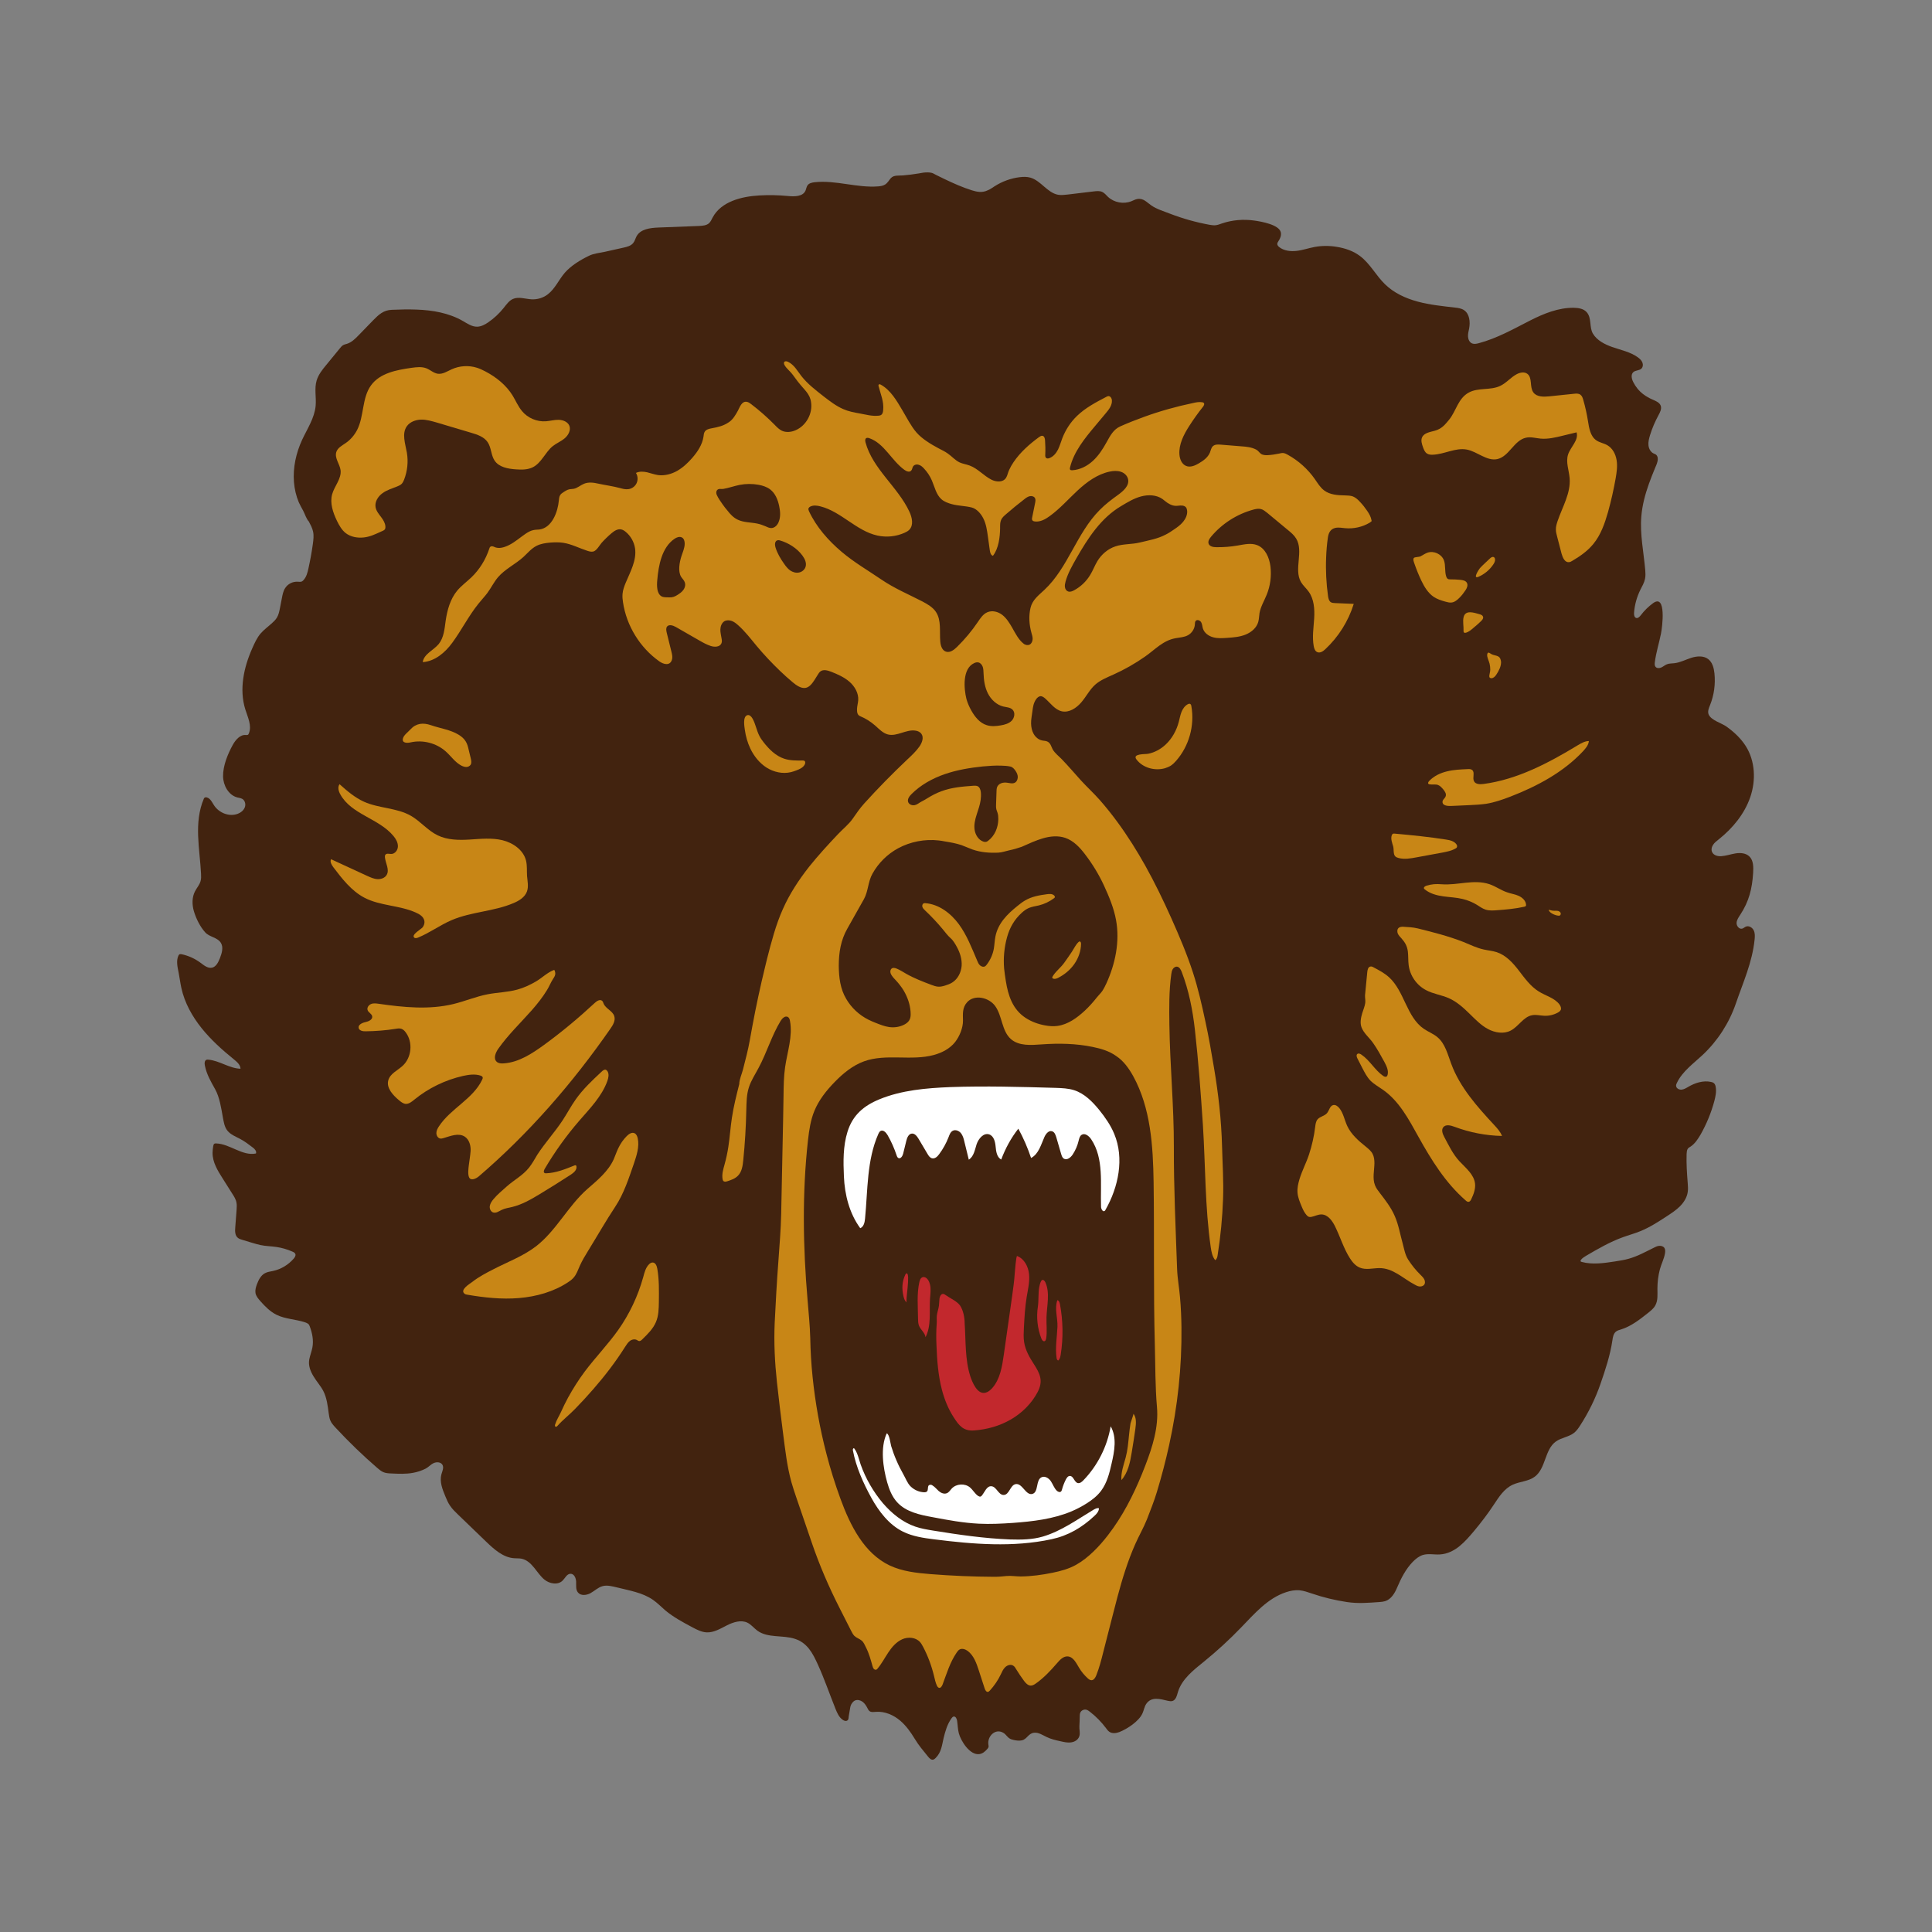 <?xml version="1.0" encoding="UTF-8"?>
<!-- Generator: Adobe Illustrator 27.2.0, SVG Export Plug-In . SVG Version: 6.00 Build 0)  -->
<svg xmlns="http://www.w3.org/2000/svg" xmlns:xlink="http://www.w3.org/1999/xlink" version="1.1" id="Layer_1" x="0px" y="0px" width="1728px" height="1728px" viewBox="0 0 1728 1728" style="enable-background:new 0 0 1728 1728;" xml:space="preserve">
<rect x="0" y="0" width="1728" height="1728" fill="#808080" stroke="none"/>
<style type="text/css">
	.st0{fill:#42230F;}
	.st1{fill:#C88616;}
	.st2{fill:#FFFFFF;}
	.st3{fill:#C2282D;}
</style>
<g>
	<path class="st0" d="M869.2,170.2c-8.3-2.6-16.4-6.2-24.3-10c-2.6-1.2-5.2-2.5-7.8-3.8c-1.2-0.6-2.5-1.5-3.8-1.8   c-1.1-0.3-2.4-0.4-3.5-0.4c-2.7-0.1-5.4,0.4-8,0.9c-4.7,0.8-9.4,1.4-14.2,1.8c-3.7,0.3-8.1-0.5-10.8,2.4c-1.7,1.9-2.9,4.3-5.1,5.7   c-1.8,1.2-4.1,1.5-6.2,1.7c-19,1.5-38-5.8-57-3.7c-2.3,0.3-4.8,0.8-6.2,2.7c-1,1.4-1.2,3.3-1.9,4.9c-2.4,5.3-9.9,5.3-15.7,4.7   c-8.5-0.8-17-1-25.5-0.5c-16.1,0.9-34.2,5.5-41.8,19.7c-1,1.8-1.7,3.7-3.2,5.1c-2.3,2.1-5.7,2.3-8.8,2.5   c-12.1,0.5-24.3,0.9-36.4,1.4c-7.4,0.3-16,1.3-19.6,7.7c-1.1,2-1.6,4.4-3.1,6.2c-2,2.5-5.5,3.4-8.7,4.1c-5.5,1.2-11.1,2.5-16.6,3.7   c-4.6,1-10.1,1.5-14.3,3.6c-7.6,3.7-15.9,8.7-21.5,15.1c-5.4,6.2-8.7,14.3-15.2,19.3c-4.1,3.2-9.4,4.8-14.6,4.5   c-5.6-0.3-11.6-2.6-16.7-0.3c-3.5,1.6-5.8,5-8.2,8c-4,5-8.7,9.4-14,13c-2.9,2-6.2,3.7-9.7,3.8c-4.7,0.1-8.8-2.8-12.8-5.1   c-12.5-7.2-27.1-9.7-41.4-10.2c-7.4-0.3-14.8-0.1-22.2,0.2c-7.4,0.3-11.6,4.2-16.7,9.4c-4.3,4.4-8.6,8.9-12.9,13.3   c-3,3.1-6.3,6.4-10.5,7.7c-1.2,0.4-2.4,0.6-3.4,1.2c-1.1,0.6-2,1.7-2.8,2.7c-4.1,5-8.2,10-12.3,15c-3.5,4.2-7,8.6-8.6,13.9   c-2.2,7.3-0.2,15.1-0.9,22.7c-1,10.9-7.5,20.5-12.1,30.4c-5.4,11.7-8.3,24.8-7.3,37.7c0.5,6.2,1.9,12.4,4.3,18.1   c1.2,2.7,2.6,5.1,4,7.7c1.5,2.8,2.8,7.3,5,9.5c1.5,2.9,3.1,5.8,3.8,9c0.8,3.7,0.3,7.5-0.2,11.2c-1,7.2-2.3,14.4-3.9,21.6   c-0.8,3.8-1.8,7.8-4.5,10.7c-0.4,0.5-0.9,0.9-1.5,1.2c-1.1,0.5-2.4,0.2-3.6,0.2c-4.4-0.3-8.8,1.9-11.2,5.6c-1.8,2.7-2.4,6-3,9.1   c-0.6,2.9-1.1,5.9-1.7,8.8c-0.6,3-1.2,6.1-2.8,8.7c-1.2,1.9-2.8,3.5-4.5,5c-3.3,3-7.2,5.8-10,9.1c-3.3,3.8-5.5,8.8-7.5,13.3   c-7.6,17.1-11.8,36.7-6.2,54.6c2.2,7,6,14.6,3.2,21.4c-0.2,0.6-0.5,1.2-1.1,1.4c-0.5,0.2-1.1,0.1-1.6,0.1   c-5.1-0.5-9.2,4.3-11.7,8.8c-4.5,8.2-8.8,18.6-8.7,28.1c0.1,8.1,4.8,16.8,12.6,18.9c1.6,0.4,3.3,0.6,4.7,1.4   c2.4,1.5,3.2,4.9,2.1,7.6s-3.5,4.6-6.1,5.6c-7.6,3-16.8-0.6-21.3-7.4c-1.8-2.7-3.2-6.1-6.3-7.1c-0.8-0.3-1.9-0.3-2.5,0.4   c-0.2,0.2-0.3,0.4-0.4,0.7c-4.5,10.4-5.5,22-5.1,33.3s2,22.5,2.6,33.8c0.1,2.2,0.2,4.4-0.4,6.5c-0.9,3.4-3.4,6.1-5,9.2   c-2.8,5.4-2.7,12-1,17.8c1.9,6.5,5.6,14,10.2,19c3.7,4.1,10.8,4.4,13.8,9.1c2.7,4.1,1,9.5-0.8,14.1c-1.4,3.5-3.3,7.5-7,8.3   c-3.8,0.8-7.2-2.1-10.3-4.4c-5-3.7-10.7-6.3-16.8-7.6c-0.6-0.1-1.3-0.2-1.9,0c-0.5,0.3-0.9,0.8-1.1,1.4c-2.1,4.7-0.7,10.2,0.3,15.3   c0.9,4.5,1.4,9,2.4,13.5c2.9,13.2,9.6,25.3,18.1,35.9s18.6,19.6,29.1,28.1c2.7,2.2,5.6,4.8,5.7,8.2c-10-0.3-18.7-7.2-28.6-8.1   c-0.6-0.1-1.3-0.1-1.9,0.1c-1.7,0.7-1.8,3.2-1.4,5c1.6,8.1,5.3,14.3,9.2,21.3c4,7.1,5.5,17.2,6.9,25.1c0.8,4.2,1.4,8.6,4.1,12   c2.9,3.6,7.5,5.3,11.6,7.5c3.9,2.1,7.5,4.8,11,7.5c1.8,1.3,3.7,3.4,2.9,5.4c-12.2,2.5-23.3-8.7-35.7-9c-0.5,0-1.1,0-1.5,0.3   c-0.7,0.4-0.8,1.3-1,2.1c-0.3,2-0.6,3.9-0.6,5.9c-0.1,8.5,4.6,16.1,9.2,23.3c2.8,4.4,5.6,8.8,8.4,13.3c1.6,2.5,3.3,5.1,3.8,8.1   c0.4,2.1,0.2,4.2,0.1,6.3c-0.4,5.3-0.8,10.5-1.2,15.8c-0.3,3.4-0.3,7.3,2.4,9.4c1.1,0.9,2.5,1.3,3.8,1.7c5.4,1.5,10.9,3.5,16.4,4.7   c4.6,1,9.4,1,14.1,1.7c4.9,0.7,9.7,2.1,14.3,4.1c1.2,0.5,2.4,1.1,2.8,2.3c0.4,1.4-0.5,2.8-1.4,3.9c-4.8,5.6-11.5,9.7-18.8,11.2   c-2.4,0.5-4.9,0.8-7.1,2c-3.7,2-5.7,6.1-7.2,10.1c-0.9,2.5-1.6,5.1-1.2,7.6c0.5,2.8,2.5,5.1,4.4,7.3c4.2,4.7,8.7,9.3,14.3,12.1   c8,4,17.4,4,25.9,6.9c1,0.3,2,0.8,2.8,1.5c0.6,0.6,0.9,1.4,1.2,2.2c2.2,5.9,3.5,12.4,2.3,18.7c-0.7,3.6-2.1,7.1-2.8,10.7   c-1,5.4,1,10.5,3.8,15.1c2.7,4.6,6.4,8.5,8.8,13.2c3.1,6.1,3.9,13.1,4.8,19.9c0.3,2.1,0.6,4.3,1.4,6.3c1,2.5,2.9,4.5,4.7,6.5   c11.8,12.7,24.3,24.8,37.4,36.1c1.6,1.4,3.2,2.7,5.1,3.6c2.4,1.1,5.1,1.2,7.7,1.3c6.4,0.3,12.9,0.6,19.2-0.6   c3.9-0.7,7.8-2,11.3-3.8c2.5-1.3,4.4-3.7,7.1-4.9c2.6-1.2,6.3-1,7.8,1.5c1.5,2.6-0.1,5.7-0.9,8.5c-1.8,6.6,0.9,13.5,3.5,19.7   c1.2,2.9,2.4,5.8,4.2,8.4c2,3,4.6,5.5,7.2,8c8.3,8,16.7,16.1,25,24.1c7.2,6.9,15.2,14.2,25.1,14.9c2.2,0.2,4.5,0,6.6,0.4   c9.6,2,13.6,13.1,20.5,18.7c4.6,3.8,12.1,5.1,16.3,0.9c2.3-2.3,3.8-6,7-6.1c3.3-0.1,5,3.9,5.1,7.2c0.1,3.3-0.5,6.9,1.6,9.5   c2.6,3.2,7.7,2.6,11.3,0.6c3.6-2,6.7-5.1,10.6-6.2c4.2-1.2,8.7,0.1,13,1.1c11.1,2.8,22.8,4.6,32.2,11.1c4,2.8,7.4,6.3,11.1,9.5   c7.3,6.1,15.8,10.6,24.2,15.1c4,2.1,8.2,4.3,12.7,4.5c6.4,0.3,12.3-3.3,18-6.2c5.7-2.9,12.6-5.2,18.4-2.5c3.5,1.7,5.9,4.9,9,7.2   c9.4,6.8,22.6,3.7,33.6,7.3c11.1,3.6,15.9,12.9,20.4,22.8c5.9,12.9,10.6,26.7,15.9,39.9c1.5,3.7,3.2,7.7,6.7,9.9   c1,0.6,2.2,1.1,3.3,0.7c1.8-0.7,1.6-2.4,1.8-4c0.4-2.4,0.8-4.7,1.2-7.1c0.1-0.8,0.3-1.6,0.5-2.3c0.6-1.8,2.1-4,4-4.8   c2.2-0.9,4.8-0.2,6.7,1.2c1.9,1.4,3.2,3.5,4.3,5.6c0.5,1,1,2.1,2,2.8c1.5,1.1,3.5,0.7,5.3,0.6c8.1-0.7,16.2,2.8,22.3,8.1   c5.2,4.5,9.2,10.2,12.8,16.1c3.3,5.6,7.8,10.8,11.9,15.9c1.2,1.5,2.8,3.1,4.6,2.6c0.8-0.2,1.5-0.8,2.1-1.4c5.1-5.1,5.6-11,7.1-17.6   c1.5-6.2,3.3-12.6,7.1-17.9c0.5-0.7,1.1-1.4,1.9-1.6c1.8-0.3,2.8,1.9,3.1,3.6c0.6,3.8,0.6,7.8,1.6,11.5c1.9,6.9,9.8,19.6,18.3,18.5   c3-0.4,5.4-2.5,7.3-4.8c0.4-0.4,0.8-0.9,0.9-1.5c0.2-0.7,0-1.5-0.1-2.3c-1.1-7.4,6.4-14.9,13.6-10.3c2.1,1.3,3.3,3.7,5.5,5   c1.1,0.7,2.5,1,3.8,1.3c2.3,0.5,4.7,0.8,7,0.3c4.7-1,5.7-6.2,10.9-6.8c4-0.5,7.7,2.1,11.3,3.8c3.9,1.9,8.2,2.9,12.4,3.8   c3.1,0.7,6.3,1.5,9.5,1c3.2-0.4,6.3-2.3,7.3-5.4c1-2.9-0.1-6.1,0.1-9.1c0.1-2.7,0.3-5.3,0.3-8c0-1.4,0-2.9,0.5-4.1   c0.9-2,3.3-3.1,5.4-2.6c1.2,0.3,2.3,1.1,3.3,1.9c5.4,4.2,10.3,9.2,14.4,14.7c0.8,1.1,1.6,2.2,2.7,3c2.5,1.9,6.1,1.5,9.1,0.4   c7.1-2.8,17.5-9.6,20.7-16.7c1.3-2.8,1.7-6,3.4-8.5c4.7-6.9,12.7-4.3,19.2-2.8c1.4,0.3,2.9,0.6,4.2,0.2c3.1-0.9,4-4.8,4.9-7.9   c3.5-11.7,13.9-19.7,23.4-27.4c11.6-9.4,22.7-19.6,33.1-30.4c12-12.4,23.8-26.2,40.2-31.6c3.9-1.3,8.1-2.1,12.2-1.7   c3.8,0.4,7.4,1.7,11,2.9c10.2,3.5,20.7,6,31.3,7.6c10,1.5,19,0.7,29,0c1.7-0.1,3.5-0.3,5.2-0.8c5.3-1.7,8.5-7,10.6-12   c3.6-8.4,7.7-16.6,14.1-23.2c2.6-2.6,5.5-5,9-6.1c5-1.5,10.3-0.1,15.5-0.5c6.4-0.4,12.4-3.4,17.3-7.4s9.1-8.9,13.2-13.8   c6.3-7.6,12-15,17.4-23.2c4.6-6.9,9.2-14.4,17.1-18c6.4-2.9,14.1-2.9,19.7-7.2c9.9-7.5,8.7-24.2,18.8-31.4c4.9-3.5,11.5-4,16.2-7.7   c2.3-1.8,4-4.3,5.6-6.8c7.5-11.6,13.6-24.1,18.1-37.1c4.3-12.4,8.7-25.7,10.6-38.7c0.4-2.9,0.9-6,3.1-7.9c1.3-1.1,3-1.5,4.6-2   c9-2.8,16.7-8.8,24.1-14.7c2.5-2,5.1-4,6.6-6.8c2.5-4.5,1.9-9.9,1.9-15c0-5.8,0.7-11.6,2.2-17.3c1.3-4.9,3.8-9.4,4.6-14.5   c0.2-1.5,0.3-3.2-0.5-4.5c-0.9-1.5-2.8-2.1-4.6-2c-1.7,0.1-3.4,0.9-4.9,1.7c-7.3,3.6-14.5,7.6-22.3,9.8c-4.1,1.2-8.4,1.8-12.7,2.5   c-9.8,1.5-20,3-29.5,0.4c-0.4-0.1-0.9-0.3-1-0.6c-0.2-0.5,0.1-1,0.4-1.4c1.2-1.5,2.9-2.5,4.5-3.5c10.6-6.2,21.3-12.4,32.9-16.6   c5.2-1.9,10.5-3.3,15.6-5.4c8.4-3.4,16.1-8.4,23.6-13.3c4.1-2.7,8.3-5.4,11.8-8.9s6.3-7.9,7-12.8c0.4-2.6,0.2-5.3,0-7.9   c-0.7-8.9-1.3-17.5-1-26.3c0.1-1.6,0.2-3.3,1.1-4.6c0.6-0.8,1.6-1.4,2.5-1.9c3.9-2.6,6.6-6.8,9-10.9c5.3-9.4,9.4-19.4,12.2-29.8   c1.1-4.2,2-8.5,1.2-12.7c-0.2-1.2-0.6-2.4-1.5-3.2c-0.7-0.7-1.7-1-2.7-1.2c-6.9-1.5-14.2,0.8-20.3,4.4c-1.9,1.1-3.8,2.3-6,2.5   c-2.2,0.2-4.7-1.1-4.9-3.3c-0.1-1,0.3-2,0.8-2.9c4.9-10.2,14.7-17.1,23-24.9c13.4-12.6,23.6-28.4,29.6-45.8   c6.5-19,14.7-36.8,16.8-57.2c0.3-2.8,0.5-5.8-0.8-8.4s-4.4-4.4-7-3.3c-1.2,0.5-2.1,1.5-3.3,1.8c-2.7,0.7-5.1-2.4-5-5.1   s1.9-5.2,3.4-7.5c7.7-11.8,10.5-23,11.4-37.1c0.3-5.3,0.4-11.3-3.4-14.9c-3.1-3-8-3.4-12.3-2.7c-4.3,0.7-8.5,2.2-12.8,2.5   c-3.1,0.2-6.7-0.7-8.1-3.5c-1.1-2.1-0.5-4.7,0.8-6.7c1.3-2,3.2-3.4,5.1-4.9c12.4-9.9,22.9-22.6,28.1-37.6c5.2-15,4.5-32.4-4-45.8   c-4.4-6.9-10.5-12.6-17.2-17.4c-4.4-3.2-13.8-5.6-16-10.9c-1.1-2.7,0.2-5.7,1.3-8.4c3.6-9,4.9-18.8,3.9-28.4   c-0.5-4.7-1.8-9.8-5.6-12.7c-4.2-3.2-10.2-2.7-15.2-1.1c-5,1.6-9.8,4.2-15.1,4.8c-2.3,0.3-4.6,0.1-6.7,1c-1.7,0.7-3.2,2-4.9,2.8   c-1.7,0.8-4,0.9-5.2-0.6c-0.9-1.1-0.8-2.7-0.6-4.2c1.1-8.6,3.8-17,5.5-25.5c1.1-5.4,5.1-36-7.1-27.2c-4.1,3-7.8,6.6-10.9,10.7   c-1.1,1.4-2.7,3.1-4.3,2.5c-1.6-0.6-1.9-2.8-1.8-4.5c0.5-7.2,2.5-14.3,5.7-20.8c1.6-3.1,3.4-6.2,4.1-9.6c0.6-2.7,0.4-5.4,0.2-8.1   c-1.4-15.9-4.8-31.8-3.5-47.7c0.8-10,3.4-19.8,6.8-29.3c1.7-4.8,3.6-9.5,5.5-14.1c1.3-3.1,4.1-8.6,1.1-11.7   c-0.6-0.6-1.4-0.8-2.2-1.2c-2.8-1.2-4.5-4.3-4.8-7.4c-0.3-3.1,0.5-6.1,1.4-9.1c1.9-6.2,4.5-12.2,7.6-17.9c1.4-2.6,2.9-5.5,2-8.3   c-1-2.9-4.2-4.2-7.1-5.5c-3.1-1.3-6-2.9-8.7-5c-3.8-2.9-6.8-6.7-8.9-10.9c-1.4-2.8-2.2-6.7,0.2-8.8c2-1.7,5.2-1.3,7.1-3   c1.5-1.4,1.7-3.8,0.9-5.7c-0.8-1.9-2.4-3.3-4-4.5c-6.8-4.9-15.3-6.5-23.2-9.3c-6.4-2.3-13.4-5.8-17-11.9   c-3.4-5.7-0.9-13.8-5.5-19.1c-2.8-3.2-7.3-3.9-11.5-4c-13.8-0.2-27,5.2-39.2,11.4c-15.1,7.7-29.5,15.9-46,20.3   c-1.9,0.5-4,0.9-5.8,0.2c-2.3-0.9-3.5-3.5-3.7-6c-0.2-2.5,0.5-4.9,1-7.4c1.1-5.9,0.4-13.1-4.6-16.4c-2.4-1.6-5.3-2-8.2-2.3   c-11.1-1.3-22.3-2.4-33.1-5.3c-10.8-2.9-21.3-7.7-29.3-15.5c-8.1-7.8-13.3-18.4-22.3-25.2c-6-4.6-13.4-7.1-20.9-8.3   c-6.5-1.1-13.3-1.1-19.8,0.1c-5.4,1-10.7,2.9-16.1,3.5s-11.4,0-15.7-3.5c-0.8-0.7-1.6-1.6-1.6-2.7c0-1,0.6-1.8,1.1-2.6   c1.5-2.2,2.6-4.9,2.1-7.6c-1.3-7.1-17.9-9.9-23.6-10.7c-9.8-1.4-19.9-0.6-29.2,2.6c-2,0.7-4,1.5-6.1,1.6c-1.6,0.1-3.2-0.2-4.7-0.4   c-12.1-2.2-23.9-5.5-35.4-9.9c-5.4-2.1-12-4.1-16.8-7.4c-4-2.7-7-6.7-12.5-5.8c-1.9,0.3-3.6,1.3-5.4,2c-6.9,2.8-15.5,1.2-20.9-3.9   c-1.6-1.5-3-3.4-5.1-4.4c-2.3-1.1-5-0.8-7.6-0.5c-7.8,0.9-15.6,1.9-23.3,2.8c-2.9,0.3-5.8,0.7-8.7,0.2   c-9.6-1.8-15.3-12.6-24.7-15.3c-3.1-0.9-6.4-0.8-9.7-0.4c-7.9,1-15.6,3.8-22.3,8.1c-2.1,1.3-4.1,2.9-6.4,3.7   C878.5,172.6,873.6,171.6,869.2,170.2z"></path>
	<g>
		<path class="st1" d="M1042.5,666c5.8-5.4,9.8-12.7,11.8-20.3c0.8-2.9,1.3-6,2.4-8.8c1.1-2.8,2.9-5.5,5.6-7c0.6-0.3,1.3-0.6,2-0.4    c0.9,0.3,1.2,1.4,1.3,2.3c3,17.1-2.1,35.5-13.6,48.6c-1.4,1.6-3,3.2-4.8,4.4c-1.6,1-3.4,1.7-5.2,2.3c-9.1,2.6-19.8-0.3-25.5-7.8    c-4.1-5.4,7.8-4.6,10.3-5.1C1032.6,673.1,1038.1,670.1,1042.5,666z"></path>
		<path class="st1" d="M668.3,639.7c-4.1,1.4-2.5,10.2-2.1,13.1c0.8,5.8,2.4,11.4,4.9,16.7c3.3,6.9,8.2,13,14.6,17.1    c6.4,4,14.4,5.8,21.8,4c1.7-0.4,3.3-1,4.9-1.6c2.9-1.1,6-2.5,7.4-5.3c0.5-1,0.7-2.5-0.3-3.2c-0.5-0.3-1.1-0.3-1.7-0.3    c-5.5,0.1-11.2,0.1-16.4-1.6c-7.6-2.5-13.6-8.5-18.5-14.8c-1.4-1.8-2.7-3.6-3.7-5.6c-2.6-5-3.4-10.8-6.2-15.6    C672,640.8,670.2,639,668.3,639.7z"></path>
		<path class="st1" d="M559,1204.8c-8.4,13.3-18,25.8-28.3,37.6c-5.3,6.1-10.7,12-16.3,17.7c-5,5.2-11,9.8-15.7,15.1    c-0.5,0.6-1.3,1.2-1.9,0.8c-0.6-0.4-0.5-1.2-0.3-1.9c1.3-4.2,3.6-7.5,5.3-11.3c1.9-4.3,4-8.5,6.2-12.6c4.5-8.2,9.5-16.1,15.1-23.6    c9.5-12.6,20.6-24.1,29.8-37c10.1-14.3,17.7-30.4,22.4-47.3c1.1-4.1,2.2-8.6,5.3-11.6c0.8-0.8,1.9-1.5,3.1-1.5    c2.6,0,3.8,3.1,4.2,5.6c1.7,9.8,1.5,19.7,1.4,29.6c-0.1,6.1-0.2,12.4-2.6,18c-2.6,6.2-7.5,10.9-12.3,15.6c-0.8,0.8-1.9,1.7-3,1.4    c-0.6-0.1-1.1-0.5-1.6-0.8c-2-1.2-4.7-0.6-6.5,0.8S560.3,1202.8,559,1204.8z"></path>
		<path class="st1" d="M441,1135.4c12.9-6.7,26.8-11.8,38.3-20.6c18.2-14,28.7-36.1,46-51.3c8.8-7.7,18.6-15.6,23.6-26.6    c1.4-3.2,2.5-6.6,4-9.7c1.9-4.1,4.5-7.9,7.7-11.1c1.9-1.9,4.6-3.7,7-2.5c1.6,0.8,2.4,2.7,2.8,4.5c1.6,7.6-1,15.4-3.5,22.8    c-4.5,13-8.9,26.7-16.5,38.2c-8.6,13-16.4,26.7-24.6,40c-2.6,4.2-5.1,8.4-7.1,12.8c-1.7,3.8-3,7.9-5.8,11c-1.4,1.6-3.1,2.8-4.9,4    c-12.9,8.5-28.3,12.8-43.8,14.1c-15.4,1.3-31-0.4-46.2-3c-0.8-0.1-1.7-0.3-2.4-0.8c-4.7-3.5,4.5-8.9,6.9-10.7    C428.1,1142.1,434.7,1138.6,441,1135.4z"></path>
		<path class="st1" d="M473.3,1044.2c-5.7,7.2-13.5,11.1-20.2,17.1c-4,3.6-8.2,7-11.7,11.2c-1.5,1.8-2.9,3.8-3.3,6.1    c-0.4,2.3,0.7,5,2.9,5.8c2.6,0.9,5.2-1,7.6-2.2c3-1.5,6.4-1.9,9.6-2.7c8.6-2.1,16.5-6.6,24.1-11.2c9.5-5.7,18.8-11.6,28.1-17.6    c2.6-1.7,5.6-4.1,5.2-7.3c0-0.4-0.2-0.9-0.6-1.1c-0.4-0.2-0.8,0-1.2,0.1c-8.2,3.3-16.5,6.7-25.3,7c-0.5,0-1.1,0-1.5-0.3    c-1.1-0.7-0.5-2.4,0.1-3.5c9-15.3,19.4-29.8,31-43.2c9.5-11,20.2-21.8,25.1-35.5c1-2.8,1.7-6.1,0.2-8.7c-0.4-0.6-0.9-1.1-1.5-1.4    c-1.3-0.4-2.7,0.6-3.7,1.6c-8.4,7.8-16.8,15.7-23.4,25.1c-4.2,6-7.7,12.6-11.7,18.7c-7,10.6-15.7,20-22.6,30.7    C478.2,1036.8,476,1040.7,473.3,1044.2z"></path>
		<path class="st1" d="M419.7,1053.3c1.6,2.9,6,1,8.5-1.1c44.9-38.5,83.9-83.4,117.6-131.9c2.4-3.4,4.9-7.5,3.6-11.5    c-1.5-4.7-7.6-6.6-9.5-11.1c-0.4-0.9-0.6-1.9-1.3-2.5c-1.8-1.7-4.7,0-6.5,1.7c-14.4,13.4-29.5,26-45.4,37.6    c-10.9,7.9-22.7,15.7-36.2,16.6c-2.2,0.2-4.7,0-6.3-1.5c-3.1-2.9-1-8,1.4-11.5c8.8-12.5,19.9-23.1,30-34.5c5-5.7,9.7-11.6,13.6-18    c2-3.2,3.3-6.7,5.3-9.8c1.7-2.6,2.9-4.3,1.6-7.7c-0.1-0.2-0.2-0.5-0.4-0.5c-0.2-0.1-0.4,0-0.6,0.1c-5.6,2.2-10.3,6.9-15.5,10    c-5.3,3.1-11,5.8-16.9,7.4c-8.7,2.4-17.8,2.5-26.6,4.2c-10.4,2-20.2,6.2-30.5,8.7c-21.8,5.3-44.6,3-66.8-0.2    c-2.3-0.3-4.7-0.7-6.9,0.2s-3.9,3.3-3.1,5.5c0.8,2.2,3.7,3.2,4.1,5.5c0.5,2.9-3.2,4.6-6.1,5.2c-2.9,0.6-6.7,2.4-6,5.3    c0.6,2.4,3.8,3,6.3,2.9c8.9-0.1,17.9-0.8,26.7-2.2c1.8-0.3,3.6-0.6,5.3,0c1.6,0.6,2.8,1.8,3.8,3.2c6.6,8.8,5.3,22.5-2.8,29.9    c-4.6,4.2-11.2,7-12.8,12.9c-1.9,6.9,4.1,13.3,9.6,17.9c1.7,1.4,3.5,2.9,5.7,3.2c3,0.3,5.7-1.9,8-3.8    c12.6-10.3,27.7-17.6,43.6-21.2c5.1-1.1,10.5-1.9,15.5-0.3c0.7,0.2,1.5,0.6,1.9,1.3c0.4,0.8,0,1.7-0.4,2.5    c-8.2,17.2-28.2,25.7-38.6,41.6c-1.2,1.8-2.3,3.8-2.3,6s1.3,4.5,3.4,4.9c1,0.2,2.1-0.1,3.1-0.4c6.3-1.9,13.5-4.9,19-1.2    c4,2.7,5.4,8.2,5.1,12.8c-0.3,4.3-1.1,8.5-1.6,12.8C419,1045,418.2,1050.6,419.7,1053.3z"></path>
		<path class="st1" d="M371.9,816.2c3.4,1.5,7,3.6,7.7,7.6c0.3,2-0.4,4-1.6,5.6c-1.2,1.6-10.4,6.6-7.5,9.2c0.9,0.8,2.3,0.4,3.4,0    c10.5-4.3,19.7-11.2,30-15.6c17.7-7.6,37.8-7.7,55.5-15.3c5-2.1,10-5.2,11.9-10.3c1.6-4.4,0.5-9.2,0.1-13.9    c-0.3-4.6,0.2-9.2-0.9-13.7c-2.3-9.5-11.6-16-21.1-18.3c-9.5-2.3-19.5-1.2-29.2-0.6s-20,0.5-28.8-3.8    c-8.9-4.3-15.3-12.5-23.8-17.4c-12.7-7.3-28.6-6.6-42-12.6c-8.2-3.7-15.2-9.7-21.9-15.7c-1.9,2.6-0.9,6.3,0.7,9.1    c9.7,17.9,34.5,21.5,47.5,37.2c2.2,2.6,4,5.8,4,9.2s-2.6,6.9-6,6.9c-1.8,0-4.1-0.8-5.2,0.7c-0.5,0.7-0.5,1.6-0.4,2.4    c0.6,5.4,4.3,11.1,1.5,15.7c-1.6,2.7-5.1,3.9-8.3,3.7c-3.2-0.2-6.2-1.6-9.1-2.9c-10.8-5-21.5-9.9-32.3-14.9c-1.2,2.3,0.5,5,2,7.1    c7.9,10.4,16.2,21.2,27.8,27.3C340,810.3,357.2,809.6,371.9,816.2z"></path>
		<path class="st1" d="M367.2,664c11-2.5,23.1,0.6,31.5,8.1c4.7,4.2,8.4,9.8,14,12.7c1.4,0.7,2.9,1.2,4.4,1.2s3.1-0.8,3.9-2.1    c0.9-1.6,0.5-3.6,0.1-5.4c-0.6-2.6-1.3-5.2-1.9-7.9c-0.6-2.7-1.3-5.4-2.8-7.7c-1.5-2.4-3.7-4.2-6.1-5.7    c-7.5-4.6-16.6-5.7-24.9-8.6c-7-2.4-13.2-1.8-18.3,3.8c-2,2.2-5.7,4.9-6.6,7.7C359,664.8,364.2,664.7,367.2,664z"></path>
		<path class="st1" d="M341.1,462.8c-2.1-2.8-4.6-5.7-5.2-9.2c-0.8-4.8,2.2-9.6,6.1-12.4c3.9-2.9,8.7-4.3,13.2-6.1    c1.5-0.6,3.1-1.3,4.2-2.5c0.9-1,1.5-2.3,2-3.5c3-7.7,3.9-16.1,2.5-24.3c-1.4-8-4.7-17,0-23.6c2.8-3.9,7.8-5.7,12.6-5.9    c4.8-0.1,9.5,1.3,14.1,2.6c10.3,3.1,20.6,6.1,30.9,9.2c5.5,1.6,11.4,3.6,14.6,8.3c3.4,4.9,3,11.7,6.3,16.6c4,5.9,11.9,7.3,19,7.8    c5.2,0.4,10.6,0.4,15.2-1.9c7.7-3.9,11-13.3,17.7-18.8c3.4-2.7,7.5-4.3,10.8-7.1c3.3-2.8,5.7-7.4,4.1-11.3    c-1.5-3.5-5.7-5.1-9.5-5.2c-3.8-0.1-7.5,1-11.4,1.3c-8,0.6-16.3-2.9-21.4-9.1c-3.5-4.2-5.6-9.3-8.4-13.9    c-5.8-9.4-14.7-16.5-24.4-21.6c-2.5-1.3-5-2.5-7.6-3.3c-7.3-2.3-15.5-1.8-22.5,1.4c-4,1.8-7.9,4.5-12.3,4    c-3.8-0.5-6.8-3.5-10.4-4.9c-4.2-1.6-8.8-1-13.3-0.4c-13.4,1.9-28.2,4.7-36.1,15.6c-8.3,11.3-6.1,27.5-12.5,40    c-2.4,4.6-5.9,8.7-10.1,11.6c-3.3,2.3-7.3,4.3-8.5,8.1c-1.7,5.4,3,10.6,3.8,16.1c1,7.7-5.4,14.2-7.5,21.6    c-2.2,8,0.7,16.4,4.3,23.9c2,4,4.2,8.1,7.8,10.9c4.5,3.5,10.5,4.5,16.2,3.9c5.7-0.6,10.7-3.1,15.8-5.4c2.5-1.1,3.7-1.5,3.5-4.5    C344.5,467.8,342.8,465.1,341.1,462.8z"></path>
		<path class="st1" d="M1332.4,499.7c0.9-0.9,2.2-1.9,3.4-1.5c1.3,0.4,1.6,2.1,1.3,3.5c-0.3,1.3-1,2.5-1.8,3.6    c-3.2,4.6-7.6,8.2-12.7,10.5c-5.8,2.6-0.1-6.2,1.1-7.7C1326.4,505.2,1329.5,502.5,1332.4,499.7z"></path>
		<path class="st1" d="M1271.2,519.2c2.7,5.6,6,11.2,11.2,14.7c3.2,2.1,7,3.3,10.7,4.3c1.7,0.5,3.5,0.9,5.2,0.7    c2.8-0.3,5.1-2.3,7.1-4.3c2-2,3.7-4.2,5.3-6.6c1.3-1.9,2.4-4.4,1.4-6.5c-1-2.2-3.8-2.7-6.2-2.9c-2.8-0.3-5.7-0.4-8.5-0.4    c-0.9,0-2,0-2.7-0.6c-0.5-0.4-0.9-1.1-1.1-1.7c-1.7-4.7-0.4-10.2-2.2-14.9c-2.2-5.5-9-8.6-14.6-6.7c-2.2,0.8-4.2,2.2-6.3,3.3    c-1.4,0.7-5,0.5-5.9,1.4c-1.2,1.3,0.2,4.2,0.6,5.5C1266.9,509.4,1268.9,514.3,1271.2,519.2z"></path>
		<path class="st1" d="M1323.1,549.3c-4.7-1.3-12.3-4-14,2.5c-1,3.7,0.1,8.4-0.1,12.4c0,0.5,0,1.1,0.4,1.5c0.4,0.4,1.2,0.4,1.8,0.2    c2.4-0.7,4.4-2.4,6.3-4c2.5-2.1,5-4.2,7.3-6.5c1-1,2-2.2,1.7-3.5C1326.2,550.3,1324.6,549.7,1323.1,549.3z"></path>
		<path class="st1" d="M1332.1,605.4c0.1,0.8,1,1.2,1.8,1.2c1.8,0,3.3-1.5,4.3-3c1.2-1.8,2.3-3.7,3.1-5.6c0.9-2.2,1.6-4.7,1.1-7.1    c-0.9-4.8-4.2-4.1-7.7-5.5c-1.9-0.7-3.9-3.3-4.5-0.2c-0.5,2.4,1.6,6.1,2.1,8.4c0.4,1.7,0.6,3.5,0.6,5.3    C1333,600.9,1331.8,603.6,1332.1,605.4z"></path>
		<path class="st1" d="M1313.7,351.1c8.4-4.6,19.3-1.8,28-5.9c5.6-2.6,9.6-7.8,15-10.6c2.9-1.5,6.7-2.2,9.3-0.3    c4.8,3.5,1.9,11.7,5.4,16.6c3,4.2,9.1,4.1,14.2,3.6c7.4-0.8,14.7-1.5,22.1-2.3c2-0.2,4.2-0.4,5.8,0.8c1.5,1.1,2.1,2.9,2.6,4.7    c1.8,6.2,3.2,12.6,4.2,18.9c1,6.3,2.1,13.5,7.4,17.2c3,2.1,6.8,2.6,9.9,4.4c4.7,2.7,7.4,7.9,8.3,13.3s0.1,10.8-0.8,16.1    c-1.8,10.3-4.1,20.4-6.9,30.5c-2.9,10.1-6.4,20.2-13,28.3c-5.1,6.3-11.9,11.1-18.9,15.2c-1,0.6-2,1.2-3.1,1.2    c-3.6,0.3-5.5-4-6.5-7.5c-1.3-5.1-2.7-10.3-4-15.4c-0.5-2-1.1-4.1-1.1-6.2c-0.1-2.6,0.7-5.2,1.5-7.6c4.3-12.7,11.9-25,10.8-38.4    c-0.6-7.1-3.6-14.4-1.4-21.2c2.3-6.9,9.7-12.8,7.6-19.8c-4.1,1-8.3,2-12.4,3c-6.5,1.6-13.2,3.2-19.8,2.6    c-4.4-0.4-8.8-1.8-13.1-0.8c-10.6,2.3-15,16.7-25.5,19.1c-9.5,2.1-17.9-6.7-27.4-8.5c-10.2-1.9-20.1,4.3-30.5,4.6    c-1.7,0.1-3.6-0.1-5-1c-2-1.2-2.9-3.6-3.7-5.8c-1-2.8-2-6-0.8-8.7c1.8-4.1,7.3-4.8,11.6-6c5.9-1.7,8.7-5.1,12.5-9.7    C1302.5,367.6,1304,356.4,1313.7,351.1z"></path>
		<path class="st1" d="M1290.2,717.5c0.3,3.8,6.4,3.4,9,3.3c5.1-0.2,10.3-0.5,15.4-0.7c4.9-0.2,9.8-0.5,14.7-1.2    c7.4-1.2,14.6-3.7,21.6-6.4c24-9.3,47.4-21.8,65-40.6c2.4-2.6,4.9-5.6,5.2-9.1c-3.6,0-6.9,2-10,3.8c-26.2,15.9-54,30.6-84.3,34.6    c-3.1,0.4-7,0.3-8.4-2.4c-1.7-3.2,1.1-8.1-1.8-10.2c-1.1-0.8-2.6-0.8-3.9-0.7c-6.2,0.3-12.4,0.5-18.4,2c-6,1.4-11.9,4.2-16.1,8.7    c-0.6,0.7-1.2,1.7-0.7,2.4c0.3,0.3,0.7,0.4,1.1,0.5c2.5,0.5,5.2-0.3,7.6,0.6c1.9,0.7,3.5,2.6,4.8,4.1c1.5,1.9,2.9,4,1.9,6.3    C1292.2,714.2,1290,715.4,1290.2,717.5z"></path>
		<path class="st1" d="M1247.9,765.9c0.8,0.8,1.9,1.2,3,1.5c5.2,1.4,10.8,0.4,16.1-0.6c7.6-1.4,15.2-2.8,22.8-4.2    c4.2-0.8,8.5-1.6,12.2-3.8c0.4-0.2,0.8-0.5,1-0.9c0.5-0.9,0.2-2-0.4-2.8c-2-2.8-5.8-3.7-9.3-4.2c-15.2-2.4-30.5-3.9-45.8-5.3    c-0.7-0.1-1.4-0.1-1.9,0.3c-0.4,0.3-0.6,0.7-0.8,1.2c-1.1,3.2,0.4,6.9,1.3,10C1246.8,759.8,1246,763.9,1247.9,765.9z"></path>
		<path class="st1" d="M1332.1,790.8c-14-4.6-28.3,1.2-42.6,0.1c-5.1-0.4-8.8-0.2-13.7,1.3c-1.1,0.4-2.5,1.2-2.2,2.3    c0.1,0.5,0.5,0.8,0.9,1.1c4.6,3.7,10.6,5.3,16.4,6.1c5.8,0.8,11.8,1,17.5,2.4c4.4,1.1,8.6,2.8,12.4,5.1c2.6,1.6,5.1,3.5,8,4.4    c3.3,1,6.8,0.8,10.3,0.5c8.1-0.6,16.2-1.3,24.2-3.1c0.5-0.1,1.1-0.3,1.4-0.7c0.3-0.4,0.3-0.9,0.2-1.3c-0.3-3.5-3.3-6.2-6.5-7.7    s-6.8-1.9-10.1-3.1C1342.8,796.5,1337.8,792.7,1332.1,790.8z"></path>
		<path class="st1" d="M1393.9,819c0.3,0,0.6,0,0.9,0c1-0.3,1.4-1.6,1-2.6c-0.4-0.8-1.2-1.3-2-1.6c-0.2,0-0.3-0.1-0.5-0.1    c-1-0.2-2.1-0.1-3.2-0.1c-1.2,0-2.5-0.2-3.7-0.6c-0.5-0.1-0.8-0.3-1.3-0.1C1386.1,816.8,1391.2,818.8,1393.9,819z"></path>
		<path class="st1" d="M1268.1,830.4c-4.6-1.1-8.5-1.2-13.1-1.5c-1.6-0.1-3.4,0.2-4.4,1.4c-1.1,1.3-1,3.3-0.3,4.9    c0.8,1.6,2,2.8,3.2,4.1c3.2,3.6,5.1,6.9,5.7,11.7c0.5,4,0.2,8,0.7,12c1.1,9.5,7.1,18.2,15.6,22.6c6.4,3.4,13.8,4.3,20.4,7.2    c7.2,3.2,13.2,8.7,18.8,14.2c5,4.9,10,10.1,16.2,13.4c6.2,3.3,14,4.6,20.2,1.4c7.1-3.6,11.4-12.4,19.3-13.8    c3.6-0.7,7.2,0.4,10.9,0.5c4.1,0.2,8.3-0.8,12-2.8c1.1-0.6,2.2-1.4,2.7-2.5c0.6-1.6-0.2-3.4-1.2-4.8c-4.4-5.9-12.3-7.7-18.5-11.6    c-7.4-4.6-12.6-11.9-17.9-18.8s-11.5-13.7-19.8-16.4c-3.8-1.2-7.8-1.5-11.7-2.4c-6.3-1.4-12.1-4.3-18-6.7    C1295.6,837.3,1281.8,833.8,1268.1,830.4z"></path>
		<path class="st1" d="M1222.9,869.5c0.2-2,0.7-4.6,2.7-5c1.1-0.3,2.3,0.3,3.3,0.9c4.7,2.5,9.4,5,13.4,8.6    c13.9,12.6,15.7,35.6,31.2,46.2c3.9,2.7,8.6,4.4,12.2,7.5c6.9,5.8,9.1,15.3,12.3,23.8c7.8,21.1,23.2,38.3,38.5,54.8    c2.7,2.9,5.5,6,6.9,9.7c-14.5-0.3-28.9-3.1-42.5-8.2c-3.4-1.3-7.9-2.4-10.1,0.5c-1.8,2.4-0.5,5.9,0.9,8.5    c4.1,7.7,7.7,15.4,13.7,21.9c5.7,6.1,13,11.8,13.9,20c0.5,4.8-1.3,9.5-3.4,13.9c-0.5,1-1.1,2.1-2.2,2.3c-1.1,0.2-2.1-0.5-2.9-1.3    c-17.9-15.6-30.6-36.1-42.1-56.8c-8.6-15.5-17.2-31.9-31.8-42.1c-3.8-2.7-7.9-4.9-11.2-8.2c-3-3.1-5-7-7-10.8c-1.5-3-3.1-6-4.6-9    c-0.6-1.2-1.2-2.9-0.2-3.9c1-1,2.7-0.3,3.8,0.5c7.5,5.1,11.9,13.7,19.3,18.9c1,0.7,2.3,1.3,3.2,0.6c0.5-0.3,0.7-0.9,0.9-1.5    c1-3.9-1-7.9-2.9-11.5c-3.2-5.8-6.2-11.4-10-16.8c-3.2-4.7-8.6-8.9-10.5-14.3c-1.4-4-0.5-8.4,0.7-12.5c0.9-3,2.3-6.1,2.7-9.2    c0.3-2.3-0.3-4.5-0.2-6.8C1221.6,883.2,1222.3,876.3,1222.9,869.5z"></path>
		<path class="st1" d="M1254.6,1112.3c1.3,4.8,2.1,9.9,4.8,14.2c3.2,5,6.9,9.6,11.1,13.7c1.3,1.3,2.6,2.5,3.4,4.1    c0.8,1.6,0.9,3.7-0.3,5c-1,1.1-2.7,1.5-4.2,1.3s-2.9-0.9-4.2-1.7c-10.5-5.5-19.3-14.9-31.8-14.7c-5.8,0.1-11.8,1.8-17.1-0.4    c-3.8-1.5-6.6-4.8-8.8-8.2c-5.8-9-8.8-19.5-13.6-29.1c-2.5-4.9-6.3-10.1-11.8-10.3c-3.2-0.1-6.1,1.6-9.2,2.2    c-0.8,0.1-1.5,0.2-2.3-0.1c-0.7-0.2-1.3-0.8-1.9-1.4c-2.1-2.3-3.4-5.2-4.6-8.1c-1.6-3.9-3.3-7.9-3.6-12.2c-0.3-4,0.6-7.9,1.7-11.7    c2.3-7.7,6.1-14.7,8.6-22.3c2.6-8,4.5-16.2,5.5-24.6c0.3-2.4,0.6-5.1,2.2-6.9c2.2-2.5,6.1-2.9,8.3-5.4c2.1-2.4,2.6-6.6,5.6-7.3    c2.1-0.5,4.1,1,5.5,2.7c3.7,4.6,4.6,10.7,7.1,16c3.5,7.5,10,13.2,16.5,18.4c2.3,1.9,4.7,3.8,6.1,6.4c1.4,2.6,1.7,5.6,1.7,8.5    c-0.1,6.6-1.9,13.6,0.5,19.7c1,2.6,2.7,4.8,4.4,7c5,6.5,10.1,13.1,13.3,20.6C1251,1095.7,1252.3,1104.1,1254.6,1112.3z"></path>
		<path class="st1" d="M964.6,842.6c-2.5,2.4-3.9,5.6-5.8,8.5c-2.3,3.4-4.6,6.8-7,10.1c-2.8,3.9-6.8,7-9.6,11    c-0.5,0.7-1,1.5-1.1,2.4c1.2,1.5,3.6,0.9,5.3,0c5.7-2.9,10.8-7.1,14.5-12.4c3.7-5.3,5.9-11.6,6-18c0-0.8-0.2-1.9-1-2.1    C965.5,841.9,965,842.2,964.6,842.6z"></path>
		<path class="st1" d="M1226.7,465.4c-0.5-3.1-2.1-5.9-3.9-8.5c-1.9-2.8-4-5.5-6.4-8c-1.8-2-3.9-3.9-6.4-4.9    c-2.2-0.8-4.6-0.8-6.9-0.9c-6.5-0.1-13.5-0.5-18.7-4.4c-3.6-2.7-5.9-6.6-8.4-10.2c-6.3-9-14.7-16.5-24.3-21.8    c-1.2-0.7-2.5-1.3-3.9-1.5c-1.3-0.1-2.6,0.2-3.8,0.5c-3.3,0.7-6.7,1.2-10.1,1.4c-2,0.1-4.4,0-6.1-1.2c-1.6-1.2-2.4-2.8-4.3-3.8    c-4-2.1-8.7-2.6-13.1-2.9c-6.2-0.5-12.4-1-18.6-1.5c-2.4-0.2-5.1-0.3-6.9,1.3c-1.6,1.4-1.9,3.7-2.7,5.7c-1.8,4.4-5.8,7.3-9.9,9.7    c-3.5,2.1-7.8,3.9-11.5,2.3c-3.8-1.6-5.6-6-5.9-10.1c-0.7-9.1,3.8-17.8,8.7-25.5c3.8-5.9,7.9-11.7,12.3-17.2    c0.8-1,1.7-2.6,0.7-3.6c-0.3-0.3-0.8-0.5-1.3-0.5c-2.6-0.5-5.3,0-7.9,0.6c-14.9,3.1-29.7,7.2-44,12.4c-7.2,2.6-14.3,5.4-21.3,8.5    c-6.3,2.8-9.1,8.4-12.4,14.3c-3.3,6-7.1,11.9-12.2,16.6c-5.1,4.7-11.6,8-18.5,8.4c-0.7,0-1.5,0-1.9-0.6c-0.3-0.5-0.2-1.2-0.1-1.7    c3.4-14.2,13-26,22.4-37.2c3.2-3.9,6.5-7.7,9.7-11.6c2.8-3.3,5.7-7.1,5.4-11.4c-0.1-1.9-1.4-4-3.3-3.8c-0.6,0.1-1.1,0.3-1.6,0.6    c-9.4,4.9-18.9,9.9-26.4,17.2c-5.7,5.5-10.1,12.3-13,19.7c-1.3,3.4-2.3,7-3.9,10.3c-1.7,3.3-4.2,6.3-7.6,7.6c-1,0.4-2.2,0.6-3-0.1    c-0.9-0.7-0.9-2-0.8-3.1c0.2-4.2,0.1-8.4-0.2-12.6c-0.1-1.7-0.6-3.8-2.3-4.1c-1.1-0.2-2.1,0.5-3,1.1c-8.6,6.3-16.9,13.6-22.9,22.5    c-1.5,2.2-2.8,4.5-3.9,6.9c-1.1,2.2-1.5,5.1-2.8,7.1c-2.9,4.4-9,3.7-13.1,1.6c-6.9-3.5-12.1-9.9-19.4-12.6c-2.9-1.1-6.1-1.5-9-2.8    c-4-1.9-6.9-5.4-10.5-7.9c-2.6-1.9-5.5-3.2-8.3-4.7c-6.9-3.7-14.8-8.4-19.9-14.3c-4.9-5.7-8.6-13.2-12.5-19.7    c-5-8.5-10.5-18.1-19.4-23c-0.5-0.3-1.2-0.5-1.7-0.1c-0.4,0.4-0.3,1-0.2,1.5c1.9,7.4,4.9,13.7,4.1,21.6c-0.1,1.5-0.5,3.3-1.8,4.1    c-0.7,0.5-1.5,0.6-2.4,0.7c-6,0.6-11-1-16.8-2c-5.1-0.9-9.9-1.8-14.7-3.9c-6.5-2.8-12.1-7.2-17.7-11.5c-7-5.5-14.2-11-19.7-18    c-3.7-4.7-6.4-10.1-12-12.8c-1.1-0.5-2.5-0.8-3.3,0.1c-0.7,0.9-0.2,2.2,0.4,3.2c1.9,3.1,4.9,5.2,7,8.1c2.9,4.1,5.9,8,9.2,11.7    c2.2,2.5,4.5,5,5.9,8.1c0.7,1.5,1.2,3.2,1.4,4.9c1.6,10.1-4.3,21-13.8,25.1c-3.8,1.7-8.4,2.2-12.2,0.5c-2.5-1.2-4.5-3.2-6.4-5.2    c-6.6-6.7-13.6-12.9-21.1-18.6c-1.2-0.9-2.5-1.9-4-2.1c-4.5-0.8-6.3,4.9-7.9,7.9c-2.1,3.8-4.3,7.7-7.9,10.2    c-5.1,3.5-9.8,4.5-15.7,5.6c-2.2,0.4-4.7,1-6,2.9c-0.9,1.3-1,3-1.2,4.6c-1.1,7.2-5.3,13.5-10.1,19c-3.9,4.5-8.3,8.6-13.5,11.6    c-5.2,2.9-11.3,4.5-17.1,3.7c-3.3-0.5-6.5-1.7-9.8-2.5c-3.3-0.7-6.9-0.9-9.9,0.6c1.7,2.7,1.9,6.2,0.6,9.1c-1.3,2.9-4.2,5-7.3,5.4    c-2.6,0.4-5.2-0.3-7.7-1c-6.4-1.7-12.7-2.5-19.2-3.9c-4.3-1-8.9-1.6-12.9,0.1c-3.2,1.3-5.9,3.9-9.2,4.5c-1.2,0.2-2.5,0.2-3.7,0.4    c-2.1,0.4-3.9,1.6-5.7,2.8c-1,0.6-1.9,1.3-2.6,2.3c-1,1.5-1.1,3.4-1.3,5.2c-0.9,9.8-6,24.2-17.4,25.7c-1.7,0.2-3.5,0.1-5.2,0.5    c-2.6,0.5-4.9,1.8-7.1,3.3c-4.9,3.3-9.4,7.4-14.8,10.1c-4.2,2.1-9.2,3.7-13.4,1.6c-1-0.5-2.4-0.8-3.3-0.1c-0.6,0.4-0.8,1.2-1,1.8    c-3.2,9.6-8.6,18.5-16,25.6c-4.2,4-9,7.5-12.7,11.9c-6.2,7.5-8.9,17.3-10.3,26.9c-1,7.3-1.6,15.1-6.2,20.8    c-4.7,5.7-13.3,8.9-14.3,16.2c10.8-0.7,20-8.5,26.4-17.3c8.3-11.3,14.5-23.8,23.3-34.8c2.6-3.3,5.5-6.3,8-9.6    c3.4-4.6,5.9-9.8,9.5-14.1c6.3-7.4,15.6-11.7,22.8-18.2c3.8-3.5,7.2-7.7,11.8-10c3.7-1.9,8-2.5,12.1-2.9c3.9-0.3,7.9-0.4,11.9,0.2    c7.4,1.2,14.2,4.8,21.3,7.1c1.8,0.6,3.6,1.1,5.4,0.7c3-0.7,5.6-5.6,7.5-7.8c2.8-3.1,5.8-6,9-8.7c2.4-2,5.3-3.9,8.4-3.3    c1.5,0.3,2.8,1.1,3.9,2c4.6,3.7,7.7,9.1,8.6,15c1.5,10.7-4.2,20.8-8.4,30.8c-1.3,3.2-2.5,6.4-2.8,9.9c-0.2,2.5,0,5,0.4,7.4    c3.1,21.1,15.2,40.7,32.6,53c3.4,2.4,9,4.2,11-1c1-2.6,0.3-5.5-0.4-8.2c-1.4-5.5-2.7-11.1-4.1-16.6c-0.4-1.8-0.8-3.9,0.3-5.4    c1.8-2.2,5.4-1,7.9,0.4c7,4,13.9,8,20.9,12c3.3,1.9,6.7,3.8,10.4,5c3.4,1.1,8,0.9,9.4-2.3c0.6-1.3,0.5-2.9,0.2-4.3    c-0.4-2.7-1.2-5.5-1.1-8.3c0.1-2.8,1.2-5.7,3.5-7.2c2-1.2,4.5-1.1,6.7-0.3c2.2,0.8,4,2.3,5.7,3.8c6.2,5.5,11.3,12.2,16.6,18.6    c6.6,7.9,13.7,15.4,21.1,22.5c3.7,3.5,7.4,6.9,11.3,10.1c2.9,2.4,7,5.4,11,4.9c3.8-0.5,6.3-4.1,8.4-7.3c1-1.6,2-3.2,3-4.8    c0.6-1,1.3-2,2.2-2.7c2.7-2,6.4-0.9,9.6,0.3c5.8,2.3,11.7,4.9,16.4,9c4.7,4.1,8.2,10.2,7.8,16.4c-0.2,2.7-1,5.3-1.1,8    c0,2.7,0.2,5.2,2.7,6.3c4.9,2,9.5,4.9,13.5,8.4c3.5,3.1,6.9,6.8,11.4,8c8.2,2.1,16.5-4.8,24.8-3.4c2.1,0.3,4.1,1.2,5.3,3    c2.2,3.2,0.5,7.7-1.7,11c-3.1,4.4-7,8.1-10.9,11.7c-13.4,12.7-26.3,25.8-38.6,39.4c-4,4.4-7,8.9-10.3,13.6    c-3.5,5.1-9.1,9.5-13.3,14c-8.9,9.4-17.6,18.9-25.7,29c-9.2,11.7-17.5,24.3-23.5,37.9c-6.3,14-10.3,29.5-14.1,44.3    c-0.6,2.5-1.2,4.9-1.8,7.4c-4.3,17.6-8.1,35.3-11.4,53.1c-1.6,8.5-2.9,17-5,25.3c-1.1,4.5-2.3,9-3.4,13.5c-1,3.9-3.3,8.9-3.3,12.9    c-2.5,10-5.1,20.1-6.6,30.3c-1.3,8.4-1.8,17-3.1,25.4c-0.8,5.5-2,11-3.5,16.4c-1.2,4.3-2.5,8.7-1.7,13c0.1,0.6,0.3,1.2,0.7,1.6    c0.9,0.9,2.4,0.6,3.6,0.2c3.4-1.1,6.9-2.3,9.4-4.9c3.6-3.6,4.3-9,4.8-14.1c1.5-14.9,2.4-29.8,2.7-44.7c0.2-6.8,0.2-13.7,2.3-20.2    c1.9-6.1,5.6-11.6,8.6-17.3c7.4-13.7,11.7-28.9,19.8-42.2c1.4-2.3,4.1-4.9,6.5-3.5c1.2,0.7,1.7,2.3,1.9,3.7    c2.5,13.7-2.4,27.4-4.4,41.2c-1.2,8.4-1.3,16.9-1.4,25.3c-0.4,28.9-1.2,57.6-1.7,86.5c-0.1,6.5-0.2,13-0.4,19.4    c-0.3,14.2-1.5,28.2-2.5,42.4c-1.4,18.3-2.4,36.7-3.3,55c-0.8,17.9,0.1,35.4,2,53.1c1.7,15.3,3.5,30.6,5.5,45.9    c1.9,14.6,3.5,29.2,7.4,43.4c1.3,4.6,2.8,9.1,4.3,13.5c4.7,13.6,9.3,27.3,14,40.9c6.9,20.2,15.1,39.2,24.8,58.3    c3.5,6.9,7,13.8,10.5,20.7c0.8,1.5,1.6,3.1,2.8,4.3c1.9,1.8,4.5,2.5,6.4,4.1c1.9,1.5,2.9,4.1,4,6.3c2.7,5.3,4.2,11,5.8,16.6    c0.3,0.9,0.5,1.7,1.1,2.4c0.6,0.7,1.6,1.1,2.4,0.7c0.4-0.2,0.7-0.5,1-0.9c3.7-4.4,6.4-9.6,9.6-14.4c3.2-4.8,7.1-9.4,12.4-11.8    s12.2-1.8,16,2.5c1.1,1.2,1.8,2.6,2.6,4c4.4,8.3,7.7,17.2,9.9,26.3c0.7,2.9,1.3,5.9,2.6,8.7c0.4,0.8,1,1.7,1.9,1.9    c1.5,0.3,2.5-1.4,3.1-2.8c3.8-10,6.5-19.7,12.7-28.8c0.7-1,1.5-2.1,2.6-2.7c2.2-1.2,5.1-0.2,7.2,1.3c5.5,4.1,7.9,11.1,10,17.6    c1.7,5.3,3.5,10.7,5.2,16c0.5,1.5,1.5,3.3,3,3c0.6-0.1,1.1-0.6,1.6-1.1c3.9-4.3,7.3-9.2,9.8-14.5c1.1-2.3,2.1-4.7,4-6.5    s4.8-2.7,7-1.4c1.3,0.7,2.1,2.1,2.8,3.3c2.2,3.6,4.5,7,7,10.4c1.5,2,3.5,4.2,6.1,4.2c1.7,0,3.2-1,4.5-1.9c7.1-5,13.1-11.4,18.8-18    c2.6-3,5.6-6.4,9.6-6.2c5,0.3,7.6,5.8,10.2,10.1c2.1,3.6,4.8,6.8,7.9,9.6c0.9,0.8,2,1.6,3.2,1.6c2.1,0,3.5-2.3,4.3-4.3    c2.6-6.5,4.4-13.4,6.1-20.2c2.8-10.9,5.6-21.8,8.4-32.8c1.5-5.7,2.9-11.3,4.4-17c4.3-16.1,9.2-32.2,16-47.5    c3.3-7.5,7.4-14.5,10.4-22c3.1-8.1,6.4-16.2,8.9-24.5c4.2-13.9,7.9-27.9,11-42.1c7.6-34.5,11.4-69.7,11-105.2    c-0.1-9-0.5-18-1.3-26.9c-0.7-8.5-2.3-16.9-2.6-25.4c-1.3-36.4-3-72.9-2.9-109.3c0.1-36.4-3.5-72.7-4-109.1    c-0.2-15.1-0.4-30.2,1.7-45.2c0.2-1.6,0.5-3.1,1.3-4.5c0.8-1.3,2.3-2.4,3.9-2.2c2.1,0.3,3.3,2.6,4.1,4.6    c6.4,16.6,9.8,34.1,11.8,51.6c3.2,28.5,5.3,57.1,7.2,85.7c2.3,36.3,1.8,73.1,7,109.1c0.6,4.1,1.4,8.4,4,11.5c1.5-1,2-3,2.2-4.8    c2.6-16.5,4.2-33.2,4.8-49.9c0.6-15.9-0.5-31.4-0.9-47.2c-0.6-23.4-3.3-47.1-7.2-70.2c-2.3-13.8-4.7-27.7-7.7-41.4    c-3.1-14.6-6.5-29.5-11.1-43.7c-5.4-16.6-12.2-32.6-19.3-48.5c-7.2-16.1-14.9-32-23.5-47.4c-3.7-6.5-7.5-13-11.5-19.3    c-8.7-13.7-18.3-26.9-29-39.1c-5.4-6.1-11.4-11.6-16.9-17.6c-5.7-6.3-11.2-12.8-17.1-18.9c-2.6-2.7-6.4-5.6-8.2-8.9    c-1.4-2.6-1.8-5.6-4.8-7c-1.5-0.7-3.3-0.6-4.9-1c-3.1-0.7-5.7-3-7.3-5.8c-1.6-2.8-2.2-6-2.3-9.2c-0.1-3.9,0.8-7.4,1.2-11.2    c0.5-3.9,1-7.3,3.3-10.6c0.9-1.3,2.2-2.5,3.7-2.7c1.6-0.2,3.1,0.9,4.3,1.9c4.8,4.2,8.8,10.2,15,11.6c6.6,1.4,13-2.9,17.4-8    s7.4-11.3,12.4-15.8c4.6-4.1,10.6-6.5,16.2-9c10-4.5,19.5-9.9,28.5-16.2c9-6.3,16-14.4,27.3-16.4c3.7-0.7,7.6-0.8,10.9-2.6    c3.6-1.9,6.1-5.8,6.3-9.8c0.1-1,0-2.2,0.7-3c1.2-1.6,3.9-0.6,4.9,1.1c1,1.7,1,3.8,1.6,5.7c1.3,4,5.1,6.7,9.2,7.8s8.3,0.8,12.5,0.5    c5.6-0.4,11.2-0.8,16.4-2.9s9.9-6,11.4-11.4c0.7-2.5,0.7-5.2,1.1-7.8c1-5.8,4.2-10.9,6.4-16.4c3.3-8,4.4-16.8,3.4-25.4    c-1-7.8-4.5-16.1-11.8-19c-5.5-2.2-11.6-0.7-17.5,0.3c-6.3,1.1-12.7,1.6-19.1,1.5c-2.7,0-6-0.6-6.9-3.1c-0.8-2.2,0.7-4.5,2.2-6.3    c9.8-11.7,23.1-20.2,37.8-24.2c2.2-0.6,4.6-1.1,6.8-0.5c2.1,0.5,3.8,2,5.5,3.3c6.3,5.2,12.5,10.4,18.8,15.6    c2.7,2.2,5.4,4.5,7.2,7.5c6.9,11.4-2.3,27.4,4.3,38.9c1.9,3.2,4.8,5.6,6.9,8.6c4.8,6.7,5.4,15.6,4.9,23.9    c-0.5,8.3-1.9,16.6-0.4,24.8c0.4,2.2,1.2,4.6,3.3,5.4c2.4,1,5.1-0.8,7-2.6c11.8-11,20.7-25.1,25.5-40.6    c-5.6-0.2-11.1-0.4-16.7-0.7c-1.3-0.1-2.7-0.1-3.8-0.8c-1.7-1.1-2.2-3.4-2.5-5.4c-1.6-11.5-2.2-23.1-1.7-34.7    c0.2-5.8,0.7-11.6,1.5-17.3c0.5-4,2-7.9,6.5-9c2.9-0.7,6-0.1,9,0.2c7.6,0.7,15.4-1,21.9-4.9c0.4-0.2,0.8-0.5,1-0.8    C1226.9,466.4,1226.8,465.9,1226.7,465.4z M611.3,527.5c-1.3,1.9-3.3,3.3-5.2,4.5c-2.4,1.6-4.7,2.5-7.6,2.3    c-2.4-0.2-4.9,0.3-7.1-1.1c-2-1.3-3-3.7-3.4-6c-0.5-2.8-0.4-5.8-0.1-8.7c1.1-12.7,4-28.9,15.4-36.6c1.9-1.3,4.5-2.3,6.6-1.2    c1.9,1,2.5,3.4,2.5,5.5c0,4-1.8,7.7-3,11.5c-1.6,5.2-3.2,13.2-0.2,18.2c1.1,1.7,2.7,3.1,3.3,5    C613.3,523.2,612.6,525.7,611.3,527.5z M690.1,472.3c-2,0.1-3.9-0.9-5.7-1.7c-2.3-1-4.7-1.8-7.1-2.3c-5.8-1.2-12.1-0.9-17.5-3.5    c-3.8-1.8-6.7-4.9-9.3-8.3c-1.4-1.6-2.7-3.3-3.9-5c-0.5-0.7-1-1.3-1.6-1.9l1.4,1.7c0-0.1-0.1-0.1-0.1-0.2    c-1.8-2.6-3.9-5.5-5.2-8.4c-0.6-1.3-0.7-3,0.1-4.1c1.4-2,3.7-1,5.7-1.3c5-0.9,9.7-2.6,14.6-3.6c5.6-1.1,11.4-1.1,17-0.1    c3.7,0.7,7.4,1.9,10.3,4.1c4.6,3.5,6.9,9.2,8.1,14.9c1,4.7,1.4,9.7-0.4,14.1C695.5,469.5,693.1,472.1,690.1,472.3z M720.4,507.3    c-0.9,2.5-3.4,4.4-6,4.8c-2.7,0.5-5.4-0.4-7.7-1.9c-2.2-1.6-3.9-3.8-5.5-6.1c-3.1-4.4-5.9-9.1-7.5-14.2c-0.5-1.7-0.9-3.7,0-5.3    c0.7-1.4,2.3-1.7,3.7-1.3c7.7,2.2,15.5,7,20.3,13.6C719.9,499.9,721.7,503.7,720.4,507.3z M815.3,710.2c8.2-8.2,18.7-14,29.7-17.8    c11-3.8,22.6-5.7,34.1-6.9c5.4-0.5,10.9-0.9,16.4-0.7c2.7,0.1,5.5,0.2,8.1,0.8c2.1,0.4,3.6,2.2,4.8,4c1.1,1.7,2,3.6,1.9,5.7    s-1.1,4.1-2.9,4.9c-2,0.9-4.3,0.2-6.5-0.1c-1.8-0.3-3.6-0.2-5.3,0.4s-3.2,1.9-3.8,3.5c-0.4,1.1-0.5,2.3-0.5,3.5    c-0.1,3.9-0.3,7.7-0.4,11.6c-0.1,1.7-0.1,3.4,0.3,5c0.3,1,0.7,1.9,1,2.9c0.6,1.8,0.7,3.8,0.7,5.7c-0.1,7.4-3.2,14.9-9.1,19.3    c-0.6,0.5-1.3,0.9-2.1,1c-0.8,0.1-1.6,0-2.3-0.3c-4.3-1.5-7-6-7.7-10.5s0.4-9.1,1.8-13.5c1.4-4.4,3-8.7,3.6-13.2    c0.4-3.4,1.1-11.1-3.2-12.5c-1.1-0.3-2.3-0.3-3.5-0.2c-9.6,0.7-19.4,1.5-28.4,4.9c-4.4,1.6-8.6,3.8-12.6,6.3    c-1.8,1.1-3.5,2.1-5.3,3c-2,1-3.6,2.6-5.8,3.1c-2.2,0.5-4.9-0.3-5.9-2.4C811.2,715.1,813.2,712.2,815.3,710.2z M871.3,593.1    c1.2-0.6,2.6-0.9,3.8-0.6c1.9,0.4,3.2,2.1,3.9,4c0.6,1.8,0.6,3.8,0.7,5.7c0.2,6.2,1.1,12.5,3.9,18c2.8,5.5,7.7,10.2,13.7,11.7    c2.9,0.7,6.3,0.7,8.4,2.9c2.5,2.6,1.7,7.2-0.8,9.8c-2.6,2.6-6.3,3.6-9.9,4.2c-4.1,0.7-8.4,1.1-12.4-0.2    c-6.3-1.9-10.7-7.5-13.9-13.2c-1.8-3.2-3.3-6.7-4.3-10.2C862.1,616,860.6,598,871.3,593.1z M1013.6,962.6    c15.6,28.5,17.7,62.2,18.2,94.7c0.7,48.6-0.2,97.1,1.1,145.7c0.5,18.4,0.3,37.1,1.9,55.4c1.6,18-4,35.7-10.4,52.3    c-1,2.5-2,5.1-3,7.6c-7.9,19.3-17.5,38.1-30.3,54.6c-7.5,9.8-17.6,20.5-28.5,26.6c-6.5,3.7-13.9,5.7-21.3,7.2    c-9.3,1.9-18.8,3.2-28.3,3.3c-4.2,0-8.6-0.8-12.8-0.4c-3.7,0.4-7.1,0.7-10.9,0.7c-19.1-0.1-38.1-0.9-57.1-2.4    c-12.4-1-25.1-2.4-36.4-7.7c-23-10.9-35.4-35.9-44.1-59.7c-4.8-13.2-9-26.5-12.5-40.1c-5.9-22.6-10-45.6-12.4-68.8    c-1.2-11.6-1.9-23.3-2.1-34.9c-0.3-11.5-1.5-22.5-2.4-34c-4.1-47.2-4.9-96,0.4-143.1c1-8.9,2.3-17.8,5.7-26    c4-9.8,10.8-18.3,18.2-25.9c7.5-7.7,16-14.7,26.1-18.4c19.8-7.2,42.2-0.2,62.5-5.7c7.3-2,14.3-5.6,19-11.5    c4-5.1,7.2-12.8,7.1-19.3c-0.1-6-0.7-11.5,3.7-16.4c6.5-7.2,19.4-4.4,25.1,3.4c6.4,8.9,5.8,22.2,14,29.5    c7.2,6.4,18.1,5.5,27.7,4.8c15.2-1.1,30.7-0.8,45.6,2.3c7.4,1.5,14.8,3.7,20.9,8.1C1005,948.9,1009.7,955.6,1013.6,962.6z     M932.8,749.8c6.5-1.9,13.6-2.6,20-0.4c7.3,2.5,12.9,8.4,17.6,14.6c6.6,8.6,12.3,17.9,16.9,27.8c4.6,10,8.9,20.2,10.9,31.1    c3.5,19.1-0.6,39.1-8.7,56.8c-1.1,2.3-2.2,4.6-3.7,6.8c-1.4,2-3.2,3.6-4.6,5.4c-3.4,4.3-6.9,8.3-11,12.1    c-6.9,6.4-15,12.3-24.4,13.6c-3.7,0.5-7.5,0.2-11.2-0.5c-6.1-1.1-12.1-3.3-17.3-6.7c-11.7-7.7-15.6-20-17.7-33.1    c-0.6-3.7-1.1-7.3-1.5-11c-0.8-9.4,0.1-18.9,2.6-28c2.4-8.7,6.6-16,13.4-22.1c1.8-1.6,3.8-3.1,6.1-4.1c2.9-1.2,6-1.6,9-2.3    c4.9-1.2,9.5-3.4,13.5-6.4c0.3-0.2,0.5-0.4,0.7-0.7c0.3-0.7-0.2-1.5-0.8-2c-1.7-1.4-4.1-1.2-6.3-0.9c-6.8,0.9-13.6,2.1-19.5,5.6    c-2.4,1.4-4.7,3.2-6.9,5c-9.1,7.3-17.3,15.5-19.6,27.3c-0.7,3.6-0.8,7.2-1.4,10.8c-0.9,5.1-3.1,10-6.2,14.1    c-0.5,0.6-1,1.3-1.7,1.7c-1.4,0.8-3.3,0.2-4.5-0.9s-1.9-2.7-2.5-4.2c-4.8-11.2-9.2-22.8-16.4-32.6c-7.2-9.8-17.9-17.9-30-18.8    c-0.4,0-0.9-0.1-1.3,0.1c-1.2,0.4-1.7,2-1.3,3.2c0.4,1.2,1.3,2.2,2.3,3.1c5.6,5.3,10.9,10.9,15.8,16.8c2.3,2.7,4.3,5.6,6.9,7.9    c2.5,2.1,4.4,5.4,5.9,8.2c2.8,5.1,4.6,11,4.2,16.8c-0.5,5.8-3.3,11.6-8.3,14.8c-2,1.3-4.3,2.1-6.5,2.8c-1.9,0.6-4,1.1-6,1    c-2.2-0.1-4.2-0.9-6.2-1.6c-7.7-2.9-15.5-5.9-22.7-10c-2.8-1.6-5.5-3.4-8.5-4.6c-1.3-0.5-2.8-0.9-4-0.3c-1.4,0.8-1.9,2.7-1.4,4.3    c1,3.2,4.7,6.2,6.7,8.7c2.4,2.9,4.7,6,6.4,9.4c3,5.8,4.9,12.3,4.9,18.9c0,4.3-1.6,6.8-5.3,8.9c-4.2,2.3-9.2,3.1-14,2.4    c-4.1-0.6-8.1-2.2-11.9-3.7c-2.2-0.9-4.5-1.8-6.6-2.9c-8.2-4.1-15.2-10.6-19.8-18.5c-5.4-9-6.6-19.3-6.7-29.7    c0-11.8,1.8-23,7.7-33.3c4.9-8.8,9.9-17.6,14.8-26.3c3.9-7,3.6-15.6,7.6-22.7c5.3-9.6,13.4-17.6,23-22.8c10.9-5.9,23.9-8.4,36.2-7    c1.9,0.2,3.8,0.5,5.7,0.9c5,0.8,10,1.7,14.8,3.3c3.3,1.2,6.5,2.7,9.8,3.9c7.4,2.6,15.4,3.2,23.2,2.8c3.4-0.2,6.1-1.3,9.4-2    c3.9-0.8,7.7-1.9,11.4-3.2C920.1,754.6,926.3,751.7,932.8,749.8z M934.1,527.6c-5.2,4.9-10.7,8.9-12.4,16.1    c-1.7,7.3-1.2,15,0.8,22.2c0.5,1.9,1.2,3.8,1.1,5.7s-0.9,4-2.6,4.9c-1.8,0.9-4.1,0.4-5.6-0.9c-4.4-3.4-7.5-9.6-10.2-14.4    c-2.4-4.1-5-8.3-8.7-11.2s-9-4.3-13.4-2.4c-3.8,1.6-6.2,5.3-8.5,8.7c-5.4,8-11.6,15.4-18.5,22.2c-2.7,2.7-6.4,5.6-10.1,4.3    c-3.5-1.2-4.7-5.4-5-9c-0.8-9,1.1-19-3.9-26.5c-2.8-4.2-7.5-6.9-12-9.3c-12.4-6.4-25.1-11.7-36.7-19.6    c-12-8.2-24.5-15.4-35.7-24.9c-11.9-10.1-22.5-22.1-29.1-36.2c-0.4-0.9-0.8-1.9-0.4-2.8c0.3-0.6,0.9-1.1,1.5-1.4    c2.8-1.4,6.1-1,9.1-0.2c18.6,4.7,32.2,22,51,26.1c8.1,1.8,16.7,0.9,24.3-2.5c1.5-0.7,3.1-1.5,4.2-2.7c4-4.1,2.5-10.9,0.1-16.1    c-10.4-22.3-32.9-38.3-39.3-62.1c-0.3-1.3-0.5-2.9,0.6-3.7c0.8-0.5,1.9-0.3,2.8,0c13.5,4.7,19.9,20.1,31.5,28.4    c1.8,1.3,4.4,2.3,5.9,0.7c1-1,1-2.5,1.7-3.7c1-1.7,3.3-2.2,5.1-1.6c1.9,0.5,3.4,1.9,4.7,3.3c3,3.2,5.4,6.8,7.1,10.8    c2.5,5.8,3.8,12.5,8.5,16.7c2.6,2.3,6,3.5,9.3,4.4c5.8,1.6,12,1.5,17.8,3c4.4,1.1,8.2,5.5,10.2,9.4c2.7,5.1,3.5,11,4.3,16.7    c0.6,4.1,1.2,8.2,1.7,12.3c0.3,2,0.9,4.3,2.8,4.8c5.1-6.5,6.3-16.8,6.4-24.7c0-2.5-0.1-5.1,0.9-7.4c0.9-2.1,2.7-3.6,4.4-5.1    c5.4-4.7,10.8-9.1,16.5-13.5c1.4-1.1,2.9-2.2,4.7-2.6c1.8-0.4,3.9,0.2,4.7,1.7c0.7,1.3,0.4,2.9,0.1,4.4c-0.9,4.3-1.7,8.5-2.6,12.8    c-0.2,1-0.4,2.1,0.3,2.8c0.5,0.6,1.3,0.8,2.1,0.9c4.8,0.6,9.5-2,13.4-4.9c9.1-6.6,16.5-15.1,24.8-22.8    c8.2-7.6,17.7-14.6,28.7-16.9c3.3-0.7,6.7-0.9,9.9,0.1s6,3.6,6.6,6.9c1.1,5.7-4.3,10.4-9,13.8c-5.7,4.1-11.4,8.4-16.4,13.5    C962.9,476.9,955.3,507.8,934.1,527.6z M1058.2,466.7c-2.3,2.8-5.2,4.9-8.2,6.9c-2.4,1.7-4.9,3.3-7.5,4.6c-7.2,3.8-15.2,5.1-23,7    c-7.2,1.8-14.9,1.1-21.9,3.5c-6.7,2.2-12.4,7.1-16.1,13.2c-2.4,4-4,8.4-6.4,12.3c-3.5,5.8-8.5,10.6-14.5,13.8    c-1.6,0.9-3.5,1.6-5.3,1c-1.6-0.6-2.6-2.2-2.8-3.8c-0.3-1.6,0.1-3.3,0.5-4.9c2-7.4,5.9-14.2,9.7-20.9    c10.2-17.8,21.9-36.1,40.1-46.8c5.7-3.4,11.4-6.9,17.8-8.6c6.4-1.7,13.6-1.5,19.1,2.3c1.5,1.1,2.9,2.4,4.4,3.4    c3.3,2.1,5.9,3.1,9.8,2.6c2.4-0.3,5.2-0.4,6.8,1.4c0.7,0.9,1,2.1,1.1,3.2C1062.1,460.4,1060.5,463.9,1058.2,466.7z"></path>
		<path class="st1" d="M1006.8,1303.7c-1.8,6.6-4.3,13.3-3.8,20.1c5.9-6.6,7.8-15.9,9.2-24.6c1.2-7.1,2.3-14.3,3.3-21.4    c0.6-4.6,1.1-9.7-1.7-13.3c0.2,0.3-2.5,7.7-2.7,8.8c-0.6,3.4-0.9,6.9-1.3,10.3C1009.1,1290.5,1008.6,1297,1006.8,1303.7z"></path>
	</g>
	<g>
		<path class="st2" d="M786.6,983.2c-14.1,5.8-24,14.2-28.6,29.1c-4,12.8-3.8,26.6-3.2,39.9c0.7,16.4,4.9,33,14.6,46.3    c3.1-1.2,4-5.1,4.3-8.5c2.5-25.6,1.5-52.3,11.9-75.8c0.4-1,1-2,1.9-2.6c2.4-1.4,5,1.3,6.4,3.7c3.3,5.7,5.9,11.7,8,17.9    c0.3,1,0.8,2.2,1.7,2.6c2,0.9,3.7-1.9,4.2-4c0.9-3.8,1.9-7.6,2.8-11.4c0.7-2.8,2-6.2,4.9-6.5c2.7-0.3,4.7,2.4,6.1,4.7    c2.7,4.5,5.3,9,8,13.5c1,1.7,2.2,3.5,4.1,3.9c2.5,0.6,4.8-1.6,6.3-3.7c3.5-4.7,6.3-9.8,8.4-15.2c0.8-2.2,1.7-4.6,3.7-5.7    c2.4-1.3,5.5-0.1,7.3,2c1.7,2.1,2.5,4.8,3.1,7.5c1.3,5.4,2.7,10.8,4,16.3c4.5-2.8,5.4-8.8,7-13.8c1.7-5,6.2-10.4,11.2-8.8    c4.2,1.4,5.4,6.6,5.8,10.9c0.4,4.4,1.1,9.5,5,11.6c3.7-9.9,8.8-19.3,15.3-27.6c4.6,8.4,8.4,17.2,11.4,26.2c6.8-3.5,8.9-12,12-18.9    c1.3-2.8,3.8-5.9,6.7-5c2.3,0.6,3.2,3.2,3.9,5.5c1.4,4.9,2.9,9.9,4.3,14.8c0.5,1.6,1,3.3,2.4,4.2c2.8,1.7,6.2-1,8-3.8    c2.4-3.7,4.2-7.8,5.2-12.1c0.5-2,1-4.3,2.7-5.4c3-1.9,6.6,1,8.6,4c11.5,17.2,8.1,39.8,8.8,60.5c0.1,2,1.7,4.8,3.3,3.5    c0.3-0.2,0.4-0.5,0.6-0.8c11.7-20.5,17-46.2,7.9-68c-3.2-7.8-8.1-14.8-13.4-21.4c-6.1-7.5-13.2-14.7-22.4-17.7    c-5.3-1.7-11-1.9-16.5-2.1c-31.5-0.9-63-1.8-94.4-0.7C828.5,973.2,806.6,975,786.6,983.2z"></path>
		<path class="st2" d="M769.8,1309.9c-1.6-4.7-2.8-10.8-6-14.7c-1.1,0.4-1.1,1.2-0.9,2.3c2.7,14.5,9.3,29.2,16.4,42.1    c6.8,12.3,15.8,24.1,28.3,30.3c8.7,4.3,18.4,5.7,28,6.9c34.9,4.4,70.6,7.3,104.9-0.1c14.9-3.2,27.2-10.4,38.4-20.9    c2-1.8,4-4.1,4-6.8c-1.6-0.5-3.3,0.5-4.8,1.3c-14.7,8.8-28.8,19.1-45.3,24c-9.5,2.8-19.5,2.9-29.4,2.6c-23-0.9-45.8-4.2-68.6-7.9    c-5.5-0.9-11-1.8-16.2-3.6c-11.4-3.9-21-11.8-28.9-20.9C781.2,1334.4,774.3,1322.6,769.8,1309.9z"></path>
		<path class="st2" d="M793.5,1325.8c1.8,6.4,4.4,12.9,8.9,17.8c7.9,8.7,20.3,11.3,31.9,13.4c13.6,2.6,27.3,5.1,41.2,5.8    c10.1,0.5,20.3,0,30.4-0.7c17.8-1.3,35.9-3.4,52.4-10.3c4.7-2,9.3-4.4,13.7-7.2c4.9-3.1,9.5-6.7,12.9-11.3    c5.2-7,7.4-15.7,9.3-24.2c2.6-11.1,4.9-23.5-0.8-33.4c-3.1,18.1-11.7,35.2-24.5,48.4c-1.3,1.3-2.9,2.7-4.8,2.4    c-3.3-0.7-3.9-6.5-7.2-6.4c-1.7,0-2.8,1.7-3.6,3.2c-1.4,2.8-2.6,5.8-3.4,8.8c-0.2,0.7-0.4,1.5-1,2c-1.1,0.9-2.8,0.1-3.8-0.9    c-2.3-2.3-3.4-5.7-5.2-8.4s-5.4-5-8.4-3.5c-5.3,2.6-2.4,13.4-8.2,14.9c-5.9,1.5-8.9-9.9-14.9-8.8c-4.9,0.9-5.6,9.6-10.7,9.7    c-4.7,0.1-6.4-7.5-11-7.8c-4.1-0.3-5.8,4.9-8.4,8.2c-0.3,0.4-0.7,0.8-1.2,1c-0.7,0.3-1.5-0.1-2.2-0.5c-2.9-1.9-4.6-5.3-7.3-7.6    c-4.6-3.9-12.2-3.4-16.3,0.9c-1.5,1.6-2.6,3.6-4.6,4.3c-2.4,0.9-5.1-0.3-7.1-2c-1.9-1.7-3.5-3.8-5.7-5.1c-0.5-0.3-1-0.6-1.6-0.5    c-4.6,0.1,0.2,7-5.9,6.7c-4.5-0.2-8.9-2.2-12.1-5.4c-2.7-2.7-4.4-7.3-6.3-10.6c-2.3-4.1-4.5-8.4-6.3-12.7    c-1.8-4.1-3.3-8.3-4.6-12.5c-0.7-2.4-1.6-10.8-4-11.5C787.2,1294.8,789.8,1312.7,793.5,1325.8z"></path>
	</g>
	<g>
		<path class="st3" d="M945,1214.5c0.1,1,0.6,2.3,1.6,2.3c1.4-1.3,1.8-3.3,2.1-5.2c2.4-15,2.1-30.4-0.7-45.3    c-0.3-1.4-0.8-3.1-2.3-3.4c-2.7,7.6,0.4,15.8,0.1,23.7C945.4,1195.9,943.7,1205.2,945,1214.5z"></path>
		<path class="st3" d="M929.5,1151.2c-1,5.6-0.4,12-1.2,17.4c-1.5,9.6-0.4,19.6,3.1,28.6c0.5,1.3,1.7,2.9,3,2.3    c0.8-0.3,1.1-1.4,1.3-2.3c1-6.2,0.1-12.6,0.3-18.9c0.3-10.6,3.3-21.7-1-31.4c-0.6-1.3-1.9-2.7-3.1-1.9c-0.4,0.2-0.6,0.6-0.8,1    C930.3,1147.6,929.8,1149.4,929.5,1151.2z"></path>
		<path class="st3" d="M867.8,1230.8c1.8,5.4,6.3,16.9,13.8,14.8c2.3-0.6,4.2-2.3,5.8-4c7.1-8,8.9-19.3,10.4-29.8    c2.5-17.6,5-35.2,7.5-52.8c0.9-6.7,1.9-13.4,2.3-20.2c0.1-1.1,1.2-15.7,2.1-15.4c6.4,2.4,10,9.4,10.7,16.2s-1,13.6-2.1,20.3    c-1.5,9-2,18.2-2.5,27.4c-0.2,4.4-0.5,8.9,0.2,13.2c1.1,7,4.7,13.4,8.6,19.4c5.7,8.8,8.7,15.3,3.4,25.3    c-5.4,10.2-13.9,18.6-23.9,24.4c-10,5.8-21.4,9-32.9,9.8c-9.6,0.7-13.5-4.4-18.3-11.9c-4.8-7.4-8.1-15.7-10.4-24.3    c-3.4-13-4.4-26.6-4.9-40c-0.3-6.4-0.3-12.8,0.2-19.2c0.2-2.4-0.1-4.7,0.1-7.1c0.3-3.1,1.5-6,1.9-9.1c0.3-2.2,0.2-4.4,0.5-6.5    c0.3-1.8,1.3-4,3.1-4c0.9,0,1.7,0.5,2.5,1.1c3.9,2.8,10.1,5.4,12.8,9.3c2.9,4.3,4.1,10.8,4.1,15.8    C863.9,1199.4,863,1215.6,867.8,1230.8z"></path>
		<path class="st3" d="M811,1164.9c-1.4-1,3.6-26.5-0.2-26c-0.5,0.1-0.8,0.6-1,1c-3.1,6.5-3.3,12.8-1.7,19.6    C808.6,1161.6,809.3,1163.7,811,1164.9z"></path>
		<path class="st3" d="M831.8,1148.9c-0.6-2.7-2.4-6.4-5.5-6.7c-1.1-0.1-2.1,0.5-2.8,1.4c-0.6,0.9-0.9,2-1.2,3    c-2.4,10.6-1.3,22-1.2,32.8c0,2.1,0.1,4.2,0.8,6.2c1.5,3.8,5.4,6.4,5.9,10.4c5.3-10.3,3.3-22.6,4-34.2    C832.1,1157.5,832.8,1153.1,831.8,1148.9z"></path>
	</g>
</g>
</svg>
